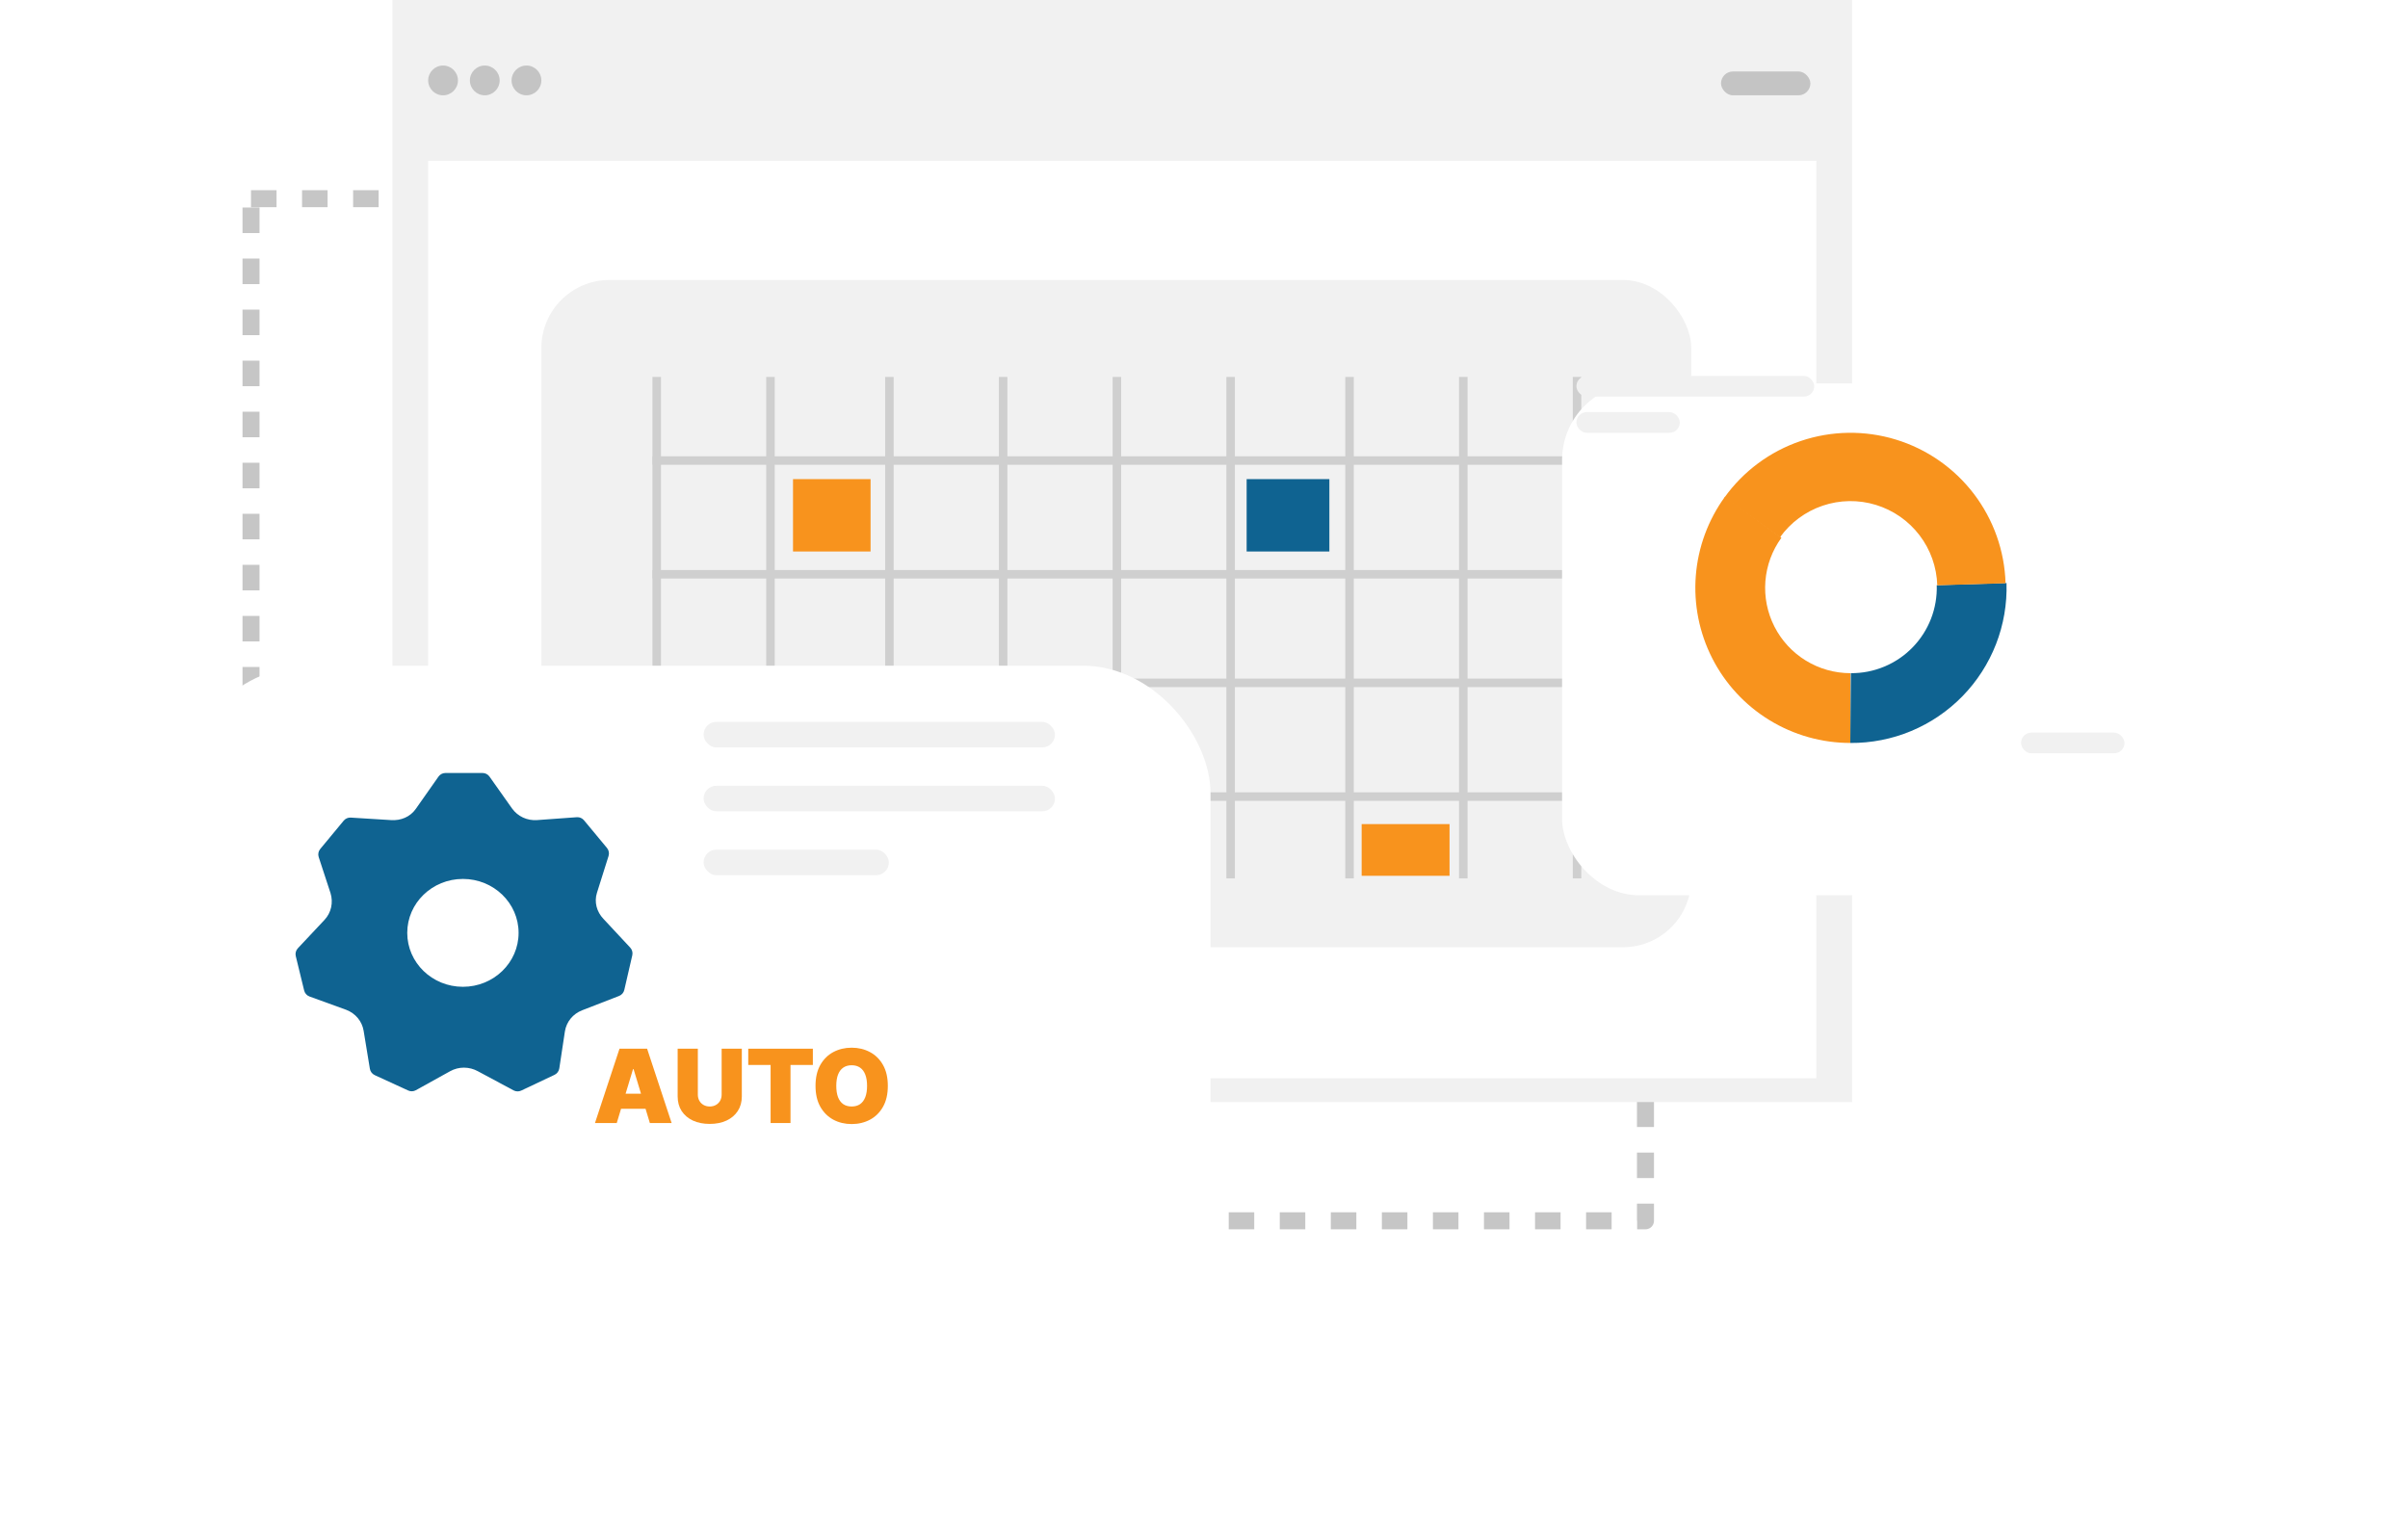 <?xml version="1.0" encoding="UTF-8"?>
<svg xmlns="http://www.w3.org/2000/svg" width="283" height="181" viewBox="0 0 283 181" fill="none">
  <rect x="29.5" y="23.352" width="163.885" height="120.135" stroke="#C6C6C6" stroke-width="2" stroke-linejoin="round" stroke-dasharray="3 3"></rect>
  <rect x="46.119" width="171.547" height="129.535" fill="#F1F1F1"></rect>
  <rect x="50.32" y="18.905" width="163.145" height="107.829" fill="white"></rect>
  <rect x="63.623" y="32.909" width="135.137" height="78.421" rx="8" fill="#F1F1F1"></rect>
  <rect x="202.262" y="8.402" width="10.503" height="2.801" rx="1.4" fill="#C4C4C4"></rect>
  <ellipse cx="52.071" cy="9.453" rx="1.75" ry="1.75" fill="#C4C4C4"></ellipse>
  <ellipse cx="56.973" cy="9.453" rx="1.75" ry="1.75" fill="#C4C4C4"></ellipse>
  <ellipse cx="61.873" cy="9.453" rx="1.75" ry="1.75" fill="#C4C4C4"></ellipse>
  <rect x="93.199" y="56.315" width="9.115" height="8.507" fill="#F8931D"></rect>
  <rect x="146.512" y="56.315" width="9.722" height="8.507" fill="#0F6391"></rect>
  <rect x="160.027" y="96.862" width="10.33" height="6.076" fill="#F8931D"></rect>
  <line x1="77.182" y1="44.302" x2="77.182" y2="103.243" stroke="#CFCFCF"></line>
  <line x1="104.525" y1="44.302" x2="104.525" y2="103.243" stroke="#CFCFCF"></line>
  <line x1="131.262" y1="44.302" x2="131.262" y2="103.243" stroke="#CFCFCF"></line>
  <line x1="158.605" y1="44.302" x2="158.605" y2="103.243" stroke="#CFCFCF"></line>
  <line x1="185.342" y1="44.302" x2="185.342" y2="103.243" stroke="#CFCFCF"></line>
  <line x1="76.682" y1="54.131" x2="184.841" y2="54.131" stroke="#CFCFCF"></line>
  <line x1="76.682" y1="80.26" x2="184.841" y2="80.26" stroke="#CFCFCF"></line>
  <line x1="90.549" y1="44.302" x2="90.549" y2="103.243" stroke="#CFCFCF"></line>
  <line x1="117.893" y1="44.302" x2="117.893" y2="103.243" stroke="#CFCFCF"></line>
  <line x1="144.629" y1="44.302" x2="144.629" y2="103.243" stroke="#CFCFCF"></line>
  <line x1="171.973" y1="44.302" x2="171.973" y2="103.243" stroke="#CFCFCF"></line>
  <line x1="76.682" y1="67.5" x2="184.841" y2="67.5" stroke="#CFCFCF"></line>
  <line x1="76.682" y1="93.628" x2="184.841" y2="93.628" stroke="#CFCFCF"></line>
  <g filter="url(#filter0_d_6430_30701)">
    <rect x="16.531" y="68.241" width="120.735" height="81.758" rx="15" fill="white"></rect>
  </g>
  <path fill-rule="evenodd" clip-rule="evenodd" d="M52.351 90.855C52.025 90.855 51.72 91.013 51.533 91.28L48.857 95.088C48.2 96.017 47.107 96.472 45.947 96.391L41.225 96.098C40.906 96.078 40.596 96.212 40.393 96.458L37.635 99.787C37.416 100.052 37.348 100.41 37.455 100.737L38.846 104.98C39.014 105.522 39.036 106.101 38.915 106.649C38.793 107.19 38.531 107.701 38.142 108.115L35.004 111.459C34.772 111.705 34.681 112.052 34.761 112.38L35.746 116.421C35.825 116.746 36.061 117.01 36.376 117.125L40.694 118.692C41.234 118.899 41.7 119.236 42.053 119.659C42.404 120.084 42.643 120.597 42.735 121.153L43.469 125.619C43.523 125.947 43.736 126.227 44.038 126.366L47.97 128.174C48.259 128.307 48.594 128.294 48.873 128.14L52.901 125.907C53.404 125.628 53.965 125.487 54.525 125.487C54.817 125.487 55.108 125.525 55.393 125.601C55.657 125.671 55.914 125.773 56.158 125.907L60.358 128.16C60.638 128.309 60.972 128.318 61.259 128.182L65.17 126.332C65.471 126.189 65.681 125.907 65.731 125.578L66.391 121.223C66.48 120.665 66.715 120.148 67.065 119.719C67.412 119.295 67.873 118.957 68.41 118.748L72.759 117.06C73.068 116.94 73.297 116.675 73.371 116.352L74.309 112.284C74.384 111.96 74.293 111.621 74.066 111.378L70.918 108C70.522 107.585 70.245 107.089 70.111 106.562C69.979 106.039 69.987 105.484 70.154 104.947L71.521 100.608C71.623 100.284 71.553 99.931 71.337 99.669L68.632 96.41C68.425 96.162 68.112 96.028 67.79 96.052L63.111 96.391C62.534 96.432 61.967 96.323 61.462 96.089C60.955 95.852 60.509 95.487 60.177 95.022L57.527 91.277C57.339 91.012 57.035 90.855 56.711 90.855H52.351ZM54.405 115.985C58.018 115.985 60.947 113.147 60.947 109.646C60.947 106.145 58.018 103.307 54.405 103.307C50.791 103.307 47.862 106.145 47.862 109.646C47.862 113.147 50.791 115.985 54.405 115.985Z" fill="#0F6391"></path>
  <path d="M104.342 127.63C104.342 128.602 104.153 129.423 103.775 130.091C103.397 130.757 102.886 131.262 102.243 131.606C101.6 131.947 100.884 132.118 100.093 132.118C99.297 132.118 98.577 131.946 97.934 131.602C97.294 131.255 96.785 130.748 96.407 130.083C96.031 129.414 95.844 128.597 95.844 127.63C95.844 126.657 96.031 125.838 96.407 125.172C96.785 124.504 97.294 123.999 97.934 123.658C98.577 123.314 99.297 123.142 100.093 123.142C100.884 123.142 101.6 123.314 102.243 123.658C102.886 123.999 103.397 124.504 103.775 125.172C104.153 125.838 104.342 126.657 104.342 127.63ZM101.902 127.63C101.902 127.106 101.832 126.666 101.693 126.307C101.556 125.946 101.353 125.673 101.083 125.488C100.815 125.3 100.485 125.206 100.093 125.206C99.701 125.206 99.369 125.3 99.099 125.488C98.832 125.673 98.628 125.946 98.489 126.307C98.352 126.666 98.284 127.106 98.284 127.63C98.284 128.153 98.352 128.595 98.489 128.957C98.628 129.315 98.832 129.588 99.099 129.776C99.369 129.961 99.701 130.053 100.093 130.053C100.485 130.053 100.815 129.961 101.083 129.776C101.353 129.588 101.556 129.315 101.693 128.957C101.832 128.595 101.902 128.153 101.902 127.63Z" fill="#F8931D"></path>
  <path d="M87.938 125.172V123.261H95.531V125.172H92.903V131.998H90.566V125.172H87.938Z" fill="#F8931D"></path>
  <path d="M84.811 123.261H87.183V128.858C87.183 129.524 87.024 130.1 86.706 130.586C86.39 131.069 85.949 131.443 85.383 131.708C84.817 131.97 84.16 132.101 83.412 132.101C82.658 132.101 81.999 131.97 81.433 131.708C80.867 131.443 80.426 131.069 80.11 130.586C79.797 130.1 79.641 129.524 79.641 128.858V123.261H82.013V128.653C82.013 128.924 82.072 129.165 82.192 129.379C82.311 129.589 82.476 129.754 82.687 129.873C82.9 129.993 83.142 130.053 83.412 130.053C83.685 130.053 83.927 129.993 84.137 129.873C84.348 129.754 84.513 129.589 84.632 129.379C84.752 129.165 84.811 128.924 84.811 128.653V123.261Z" fill="#F8931D"></path>
  <path d="M72.484 131.998H69.924L72.808 123.261H76.05L78.934 131.998H76.374L74.463 125.667H74.395L72.484 131.998ZM72.006 128.551H76.818V130.326H72.006V128.551Z" fill="#F8931D"></path>
  <rect x="82.688" y="92.356" width="41.298" height="3.003" rx="1.502" fill="#F1F1F1"></rect>
  <rect x="82.688" y="84.848" width="41.298" height="3.003" rx="1.502" fill="#F1F1F1"></rect>
  <rect x="82.688" y="99.865" width="21.775" height="3.003" rx="1.502" fill="#F1F1F1"></rect>
  <g filter="url(#filter1_d_6430_30701)">
    <rect x="178.584" y="35.069" width="78.385" height="60.156" rx="9" fill="white"></rect>
  </g>
  <rect x="185.268" y="44.184" width="27.951" height="2.431" rx="1.215" fill="#F1F1F1"></rect>
  <rect x="185.268" y="48.438" width="12.153" height="2.431" rx="1.215" fill="#F1F1F1"></rect>
  <rect x="237.525" y="86.11" width="12.153" height="2.431" rx="1.215" fill="#F1F1F1"></rect>
  <path d="M217.473 87.326C214.111 87.326 210.815 86.397 207.949 84.64C205.082 82.884 202.757 80.369 201.231 77.373C199.705 74.378 199.037 71.019 199.3 67.667C199.564 64.316 200.75 61.102 202.726 58.383L209.362 63.204C208.275 64.7 207.623 66.467 207.478 68.311C207.333 70.154 207.701 72.001 208.54 73.649C209.379 75.296 210.658 76.68 212.235 77.646C213.811 78.612 215.624 79.123 217.473 79.123V87.326Z" fill="#F8931D"></path>
  <path d="M235.815 68.528C235.891 70.98 235.472 73.422 234.582 75.709C233.692 77.995 232.35 80.078 230.636 81.834C228.922 83.589 226.871 84.98 224.607 85.924C222.342 86.868 219.91 87.344 217.457 87.326L217.519 79.123C218.868 79.133 220.206 78.871 221.451 78.352C222.697 77.833 223.825 77.068 224.767 76.102C225.71 75.137 226.448 73.991 226.938 72.734C227.427 71.476 227.658 70.133 227.616 68.784L235.815 68.528Z" fill="#0F6391"></path>
  <path d="M202.67 58.472C204.892 55.374 208.03 53.051 211.642 51.83C215.253 50.609 219.157 50.55 222.803 51.663C226.449 52.776 229.655 55.004 231.969 58.034C234.283 61.064 235.589 64.743 235.703 68.554L227.678 68.794C227.614 66.661 226.884 64.602 225.589 62.907C224.294 61.211 222.5 59.965 220.459 59.342C218.419 58.719 216.234 58.752 214.214 59.435C212.193 60.118 210.437 61.419 209.193 63.152L202.67 58.472Z" fill="#F8931D"></path>
  <defs>
    <filter id="filter0_d_6430_30701" x="0.531" y="57.241" width="162.734" height="123.758" filterUnits="userSpaceOnUse" color-interpolation-filters="sRGB">
      <feFlood flood-opacity="0" result="BackgroundImageFix"></feFlood>
      <feColorMatrix in="SourceAlpha" type="matrix" values="0 0 0 0 0 0 0 0 0 0 0 0 0 0 0 0 0 0 127 0" result="hardAlpha"></feColorMatrix>
      <feOffset dx="5" dy="10"></feOffset>
      <feGaussianBlur stdDeviation="10.5"></feGaussianBlur>
      <feComposite in2="hardAlpha" operator="out"></feComposite>
      <feColorMatrix type="matrix" values="0 0 0 0 0.7 0 0 0 0 0.7 0 0 0 0 0.7 0 0 0 0.25 0"></feColorMatrix>
      <feBlend mode="normal" in2="BackgroundImageFix" result="effect1_dropShadow_6430_30701"></feBlend>
      <feBlend mode="normal" in="SourceGraphic" in2="effect1_dropShadow_6430_30701" result="shape"></feBlend>
    </filter>
    <filter id="filter1_d_6430_30701" x="162.584" y="24.069" width="120.385" height="102.156" filterUnits="userSpaceOnUse" color-interpolation-filters="sRGB">
      <feFlood flood-opacity="0" result="BackgroundImageFix"></feFlood>
      <feColorMatrix in="SourceAlpha" type="matrix" values="0 0 0 0 0 0 0 0 0 0 0 0 0 0 0 0 0 0 127 0" result="hardAlpha"></feColorMatrix>
      <feOffset dx="5" dy="10"></feOffset>
      <feGaussianBlur stdDeviation="10.5"></feGaussianBlur>
      <feComposite in2="hardAlpha" operator="out"></feComposite>
      <feColorMatrix type="matrix" values="0 0 0 0 0.7 0 0 0 0 0.7 0 0 0 0 0.7 0 0 0 0.25 0"></feColorMatrix>
      <feBlend mode="normal" in2="BackgroundImageFix" result="effect1_dropShadow_6430_30701"></feBlend>
      <feBlend mode="normal" in="SourceGraphic" in2="effect1_dropShadow_6430_30701" result="shape"></feBlend>
    </filter>
  </defs>
</svg>
